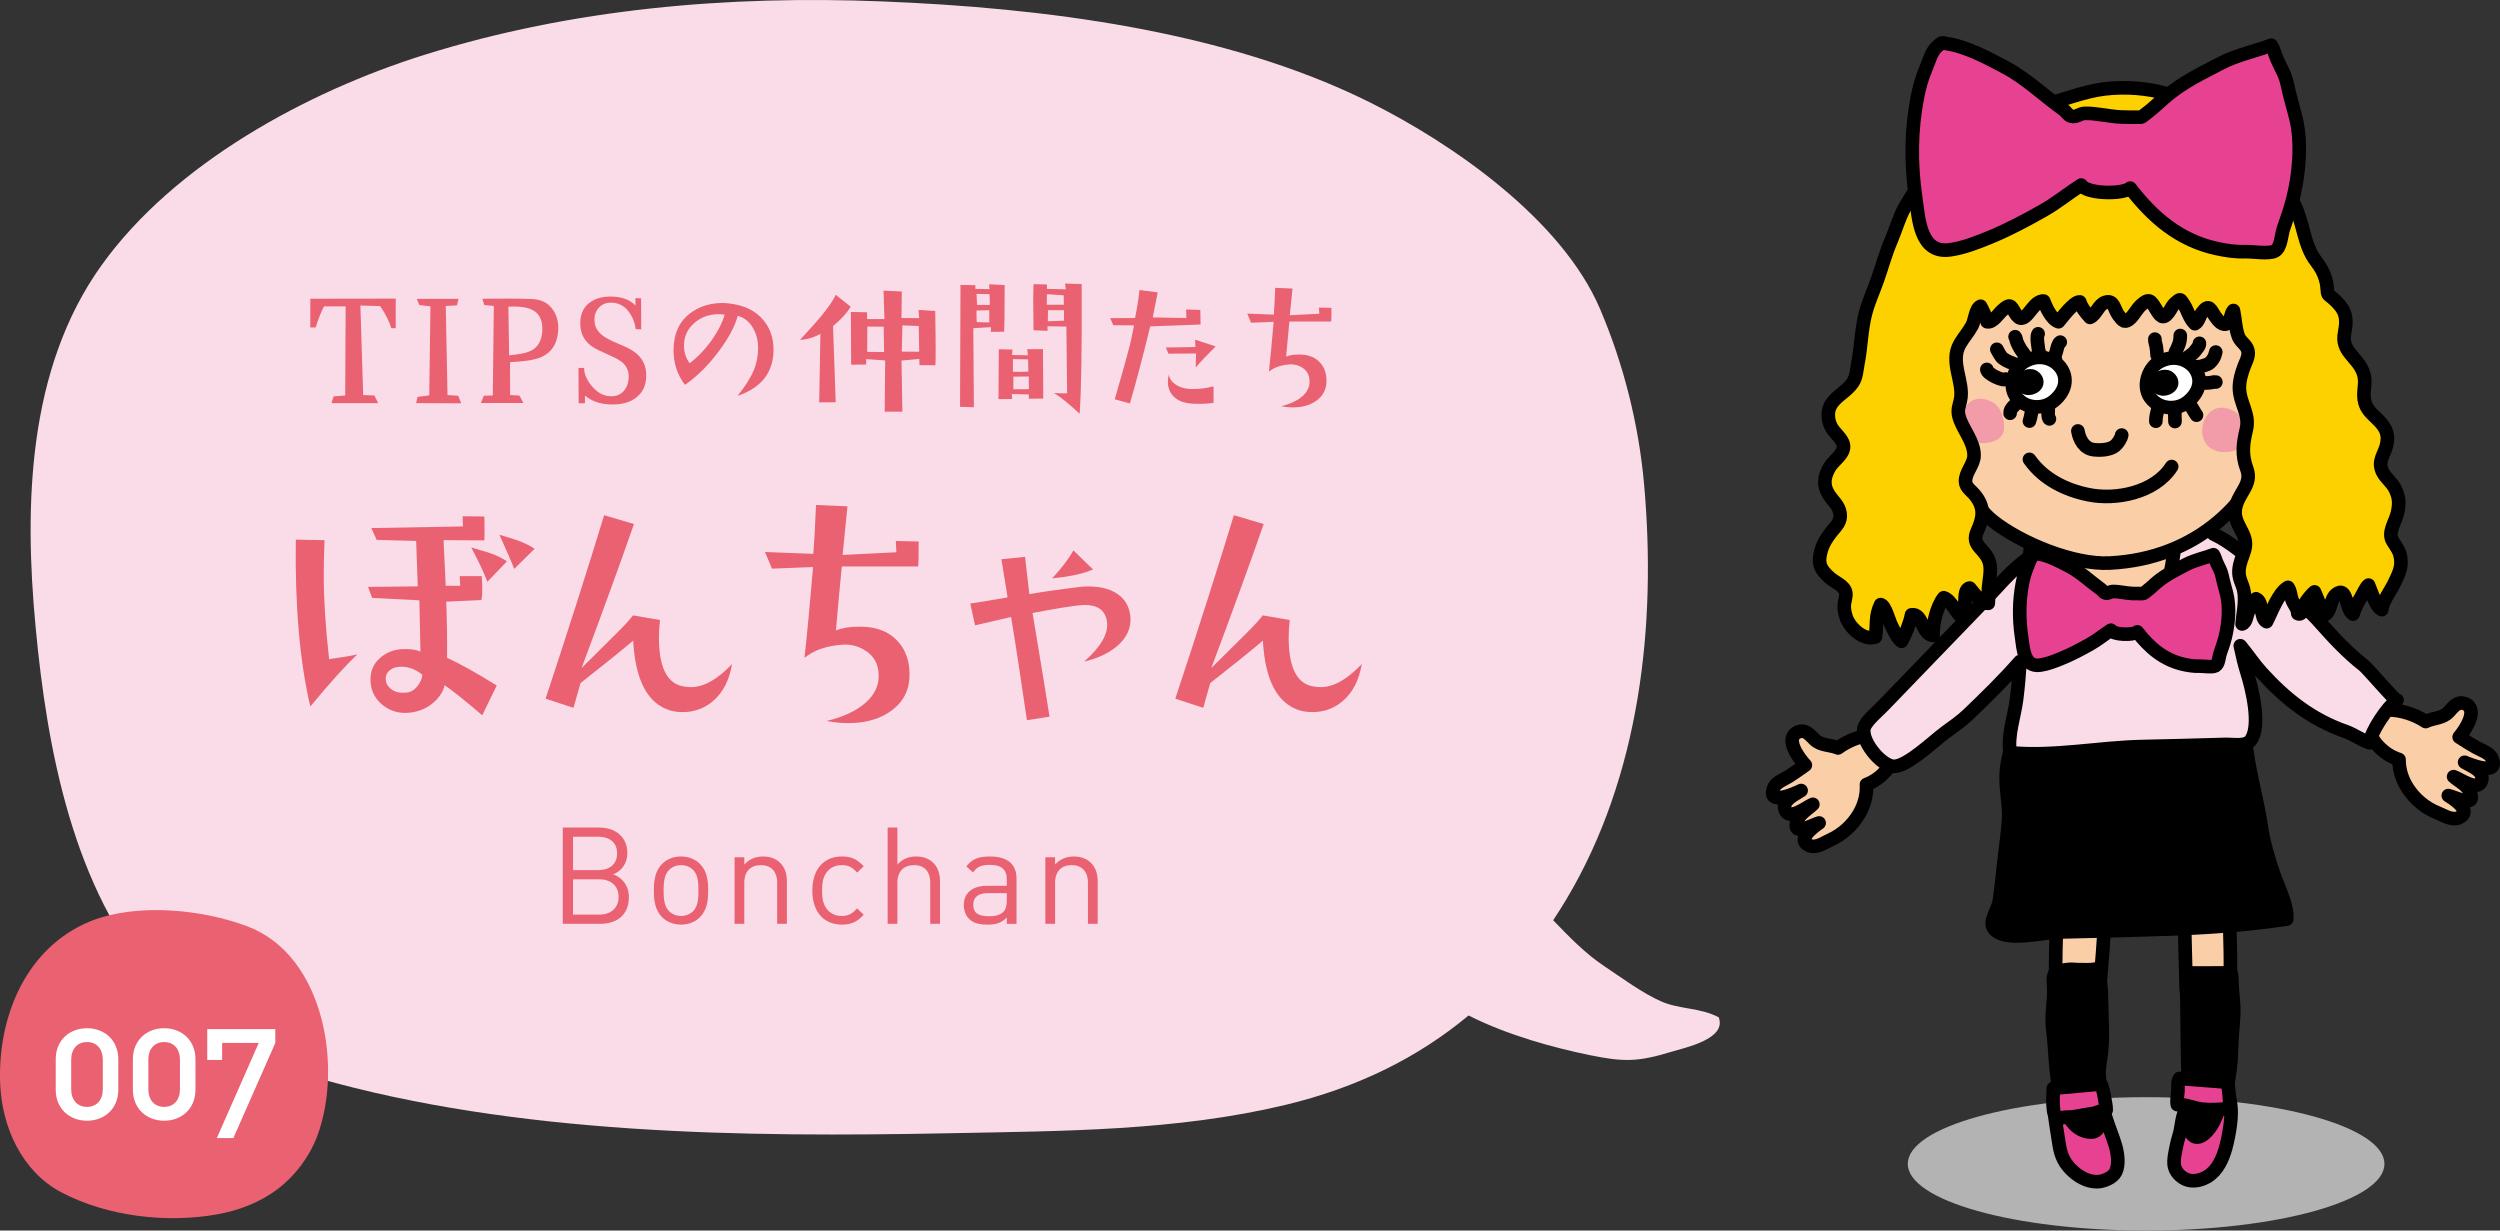 <!-- Generator: Adobe Illustrator 18.1.0, SVG Export Plug-In  -->
<svg version="1.1"
	 xmlns="http://www.w3.org/2000/svg" xmlns:xlink="http://www.w3.org/1999/xlink" xmlns:a="http://ns.adobe.com/AdobeSVGViewerExtensions/3.0/"
	 x="0px" y="0px" width="205.932px" height="101.363px" viewBox="0 0 205.932 101.363" enable-background="new 0 0 205.932 101.363"
	 xml:space="preserve">
<rect x="0" y="0" width="205.932" height="101.363" fill="#333333" stroke="none"/>
<defs>
</defs>
<g>
	<g>
		<path fill="#FADCE9" d="M141.574,83.798c-1.524-0.806-3.215-0.647-4.708-1.297c-1.542-0.669-3.246-1.934-4.674-2.884
			c-1.627-1.085-2.902-2.417-4.254-3.814c0.367-0.553,0.725-1.115,1.07-1.692c6.075-10.165,7.459-22.589,6.421-34.212
			c-0.442-4.952-1.686-9.902-3.64-14.476c-3.136-7.327-12.076-13.575-19.005-17.019c-11.909-5.917-26.951-7.763-40.073-8.286
			C59.995-0.392,47.17,0.697,34.976,4.512C25.283,7.547,14.355,13.478,8.358,21.86c-6.093,8.509-6.373,19.749-5.427,29.77
			c0.946,10.086,3.066,21.529,9.956,29.406c3.386,3.867,8.3,6.351,13.206,7.749c16.487,4.698,35.146,4.899,52.189,4.561
			c9.211-0.184,18.58-0.173,27.59-2.33c5.998-1.437,10.982-3.938,15.098-7.37c3.258,1.656,7.131,2.68,9.952,3.261
			c2.869,0.591,4.025,0.564,6.78-0.277C138.775,86.301,142.266,85.594,141.574,83.798z"/>
		<g>
			<g>
				<path fill="#EA6172" d="M29.433,53.9c-1.018,0.974-2.309,2.404-3.872,4.293c-0.871-3.703-1.27-8.284-1.195-13.742l2.368,0.044
					c-0.045,1.048-0.066,2.014-0.066,2.899c0,1.977,0.146,4.278,0.442,6.904C28.245,54.137,29.02,54.004,29.433,53.9z
					 M40.918,56.467l-1.195,2.457c-1.445-1.239-2.479-2.065-3.098-2.479c-0.118,0.517-0.421,0.988-0.907,1.416
					c-0.62,0.546-1.38,0.834-2.279,0.863c-0.753,0.015-1.417-0.222-1.992-0.708c-0.634-0.546-0.944-1.247-0.929-2.103
					c0.014-0.679,0.265-1.239,0.752-1.682c0.487-0.443,1.062-0.693,1.727-0.753c0.708-0.044,1.253,0.022,1.637,0.199l-0.088-4.227
					l-3.895-0.199l-0.332-0.907l4.094-0.044l-0.133-3.74l-3.253-0.089l-0.442-0.974l7.546-0.133l-0.022-0.841l1.793,0.022
					c0.014,1.077,0.014,1.733,0,1.97l-3.364-0.022l0.177,3.762h1.195l-0.044-0.796h1.814c0.073,0.87,0.066,1.526-0.022,1.969
					l-2.898,0.133c0.059,1.683,0.081,3.224,0.066,4.625C37.871,54.66,39.236,55.42,40.918,56.467z M34.788,55.582
					c-0.531-0.442-1.114-0.664-1.748-0.664c-0.384,0-0.697,0.1-0.94,0.299c-0.244,0.199-0.351,0.461-0.321,0.785
					c0.015,0.252,0.125,0.473,0.332,0.664c0.266,0.266,0.627,0.398,1.084,0.398c0.104,0,0.222-0.007,0.354-0.021
					c0.339-0.045,0.642-0.251,0.907-0.62C34.662,56.128,34.774,55.848,34.788,55.582z M41.759,46.243l-1.615,1.682
					c-0.192-0.56-0.635-1.504-1.328-2.832c0.812,0.236,1.328,0.391,1.549,0.465C40.941,45.765,41.404,45.993,41.759,46.243z
					 M44.038,45.203l-1.682,1.66c-0.207-0.546-0.612-1.482-1.217-2.811c0.752,0.221,1.253,0.376,1.504,0.465
					C43.204,44.724,43.669,44.953,44.038,45.203z"/>
				<path fill="#EA6172" d="M60.3,54.697c-0.222,1.342-0.753,2.367-1.594,3.075c-0.708,0.591-1.534,0.886-2.479,0.886
					c-0.354,0-0.693-0.045-1.018-0.133c-1.859-0.561-2.877-2.479-3.054-5.754c-1.122,0.944-2.567,2.11-4.338,3.496l-0.575,2.036
					l-2.302-0.752c1.874-5.665,3.481-10.703,4.824-15.114l2.457,0.729c-1.093,3.143-2.531,7.097-4.315,11.861
					c0.959-0.943,1.917-1.896,2.877-2.854c0.708-0.708,1.157-1.202,1.35-1.482l2.235,0.376c-0.06,0.473-0.089,0.959-0.089,1.461
					c0,2.346,0.619,3.673,1.858,3.983c0.266,0.059,0.523,0.088,0.775,0.088C57.976,56.6,59.105,55.966,60.3,54.697z"/>
				<path fill="#EA6172" d="M75.673,44.605c0,1.195-0.015,1.882-0.044,2.059h-6.285c-0.147,1.46-0.31,3.216-0.486,5.267
					c0.501-0.206,1.136-0.31,1.903-0.31c0.59,0,1.084,0.059,1.482,0.177c0.737,0.192,1.342,0.575,1.814,1.15
					c0.561,0.664,0.848,1.498,0.863,2.501c0.029,1.269-0.432,2.272-1.384,3.01c-0.951,0.737-2.172,1.106-3.662,1.106
					c-0.59,0-1.188-0.06-1.792-0.177c1.372-0.325,2.441-0.822,3.208-1.494c0.768-0.671,1.129-1.457,1.085-2.356
					c-0.03-0.841-0.384-1.483-1.062-1.926c-0.575-0.383-1.21-0.553-1.903-0.509c-1.313,0.089-2.36,0.45-3.143,1.084
					c0.207-1.858,0.443-4.352,0.709-7.479l-3.386,0.133l-0.576-1.372l3.983,0.155c0.074-0.915,0.147-2.258,0.222-4.027l2.589,0.11
					l-0.398,4.005l4.426-0.221l-0.044-0.93L75.673,44.605z"/>
				<path fill="#EA6172" d="M93.111,50.758c0.088,0.944-0.273,1.763-1.085,2.456c-0.693,0.591-1.601,1.019-2.722,1.284
					c1.387-1.225,2.014-2.316,1.881-3.275c-0.133-1.019-0.855-1.476-2.169-1.372c-0.693,0.059-2.014,0.273-3.961,0.642
					c0.753,4.5,1.217,7.347,1.395,8.542l-1.859,0.288c-0.546-3.732-0.981-6.565-1.306-8.498L80.32,51.51l-0.398-1.792
					c0.87-0.133,1.896-0.303,3.076-0.509l-0.509-3.143l1.947-0.199l0.354,3.076c0.959-0.177,2.412-0.384,4.359-0.62
					c1.239-0.073,2.206,0.126,2.899,0.598C92.667,49.35,93.022,49.961,93.111,50.758z M90.034,46.907
					c-0.797,0.354-1.918,0.598-3.364,0.73c0.782-0.841,1.365-1.608,1.749-2.302L90.034,46.907z"/>
				<path fill="#EA6172" d="M112.173,54.697c-0.222,1.342-0.753,2.367-1.594,3.075c-0.708,0.591-1.534,0.886-2.479,0.886
					c-0.354,0-0.693-0.045-1.018-0.133c-1.859-0.561-2.877-2.479-3.054-5.754c-1.122,0.944-2.567,2.11-4.338,3.496l-0.575,2.036
					l-2.302-0.752c1.874-5.665,3.481-10.703,4.824-15.114l2.457,0.729c-1.093,3.143-2.531,7.097-4.315,11.861
					c0.959-0.943,1.917-1.896,2.877-2.854c0.708-0.708,1.157-1.202,1.35-1.482l2.235,0.376c-0.06,0.473-0.089,0.959-0.089,1.461
					c0,2.346,0.619,3.673,1.858,3.983c0.266,0.059,0.523,0.088,0.775,0.088C109.849,56.6,110.978,55.966,112.173,54.697z"/>
			</g>
		</g>
		<g>
			<g>
				<path fill="#EA6172" d="M49.44,76.097h-3.085v-7.931h2.985c1.381,0,2.339,0.791,2.339,2.116c0,0.835-0.501,1.492-1.17,1.737
					c0.758,0.278,1.293,0.936,1.293,1.883C51.802,75.339,50.844,76.097,49.44,76.097z M49.273,68.923h-2.071v2.752h2.071
					c0.88,0,1.56-0.435,1.56-1.382C50.832,69.347,50.153,68.923,49.273,68.923z M49.362,72.432h-2.161v2.907h2.161
					c0.979,0,1.593-0.567,1.593-1.459C50.955,72.989,50.342,72.432,49.362,72.432z"/>
				<path fill="#EA6172" d="M57.668,75.54c-0.379,0.379-0.902,0.623-1.57,0.623c-0.669,0-1.192-0.244-1.571-0.623
					c-0.557-0.568-0.668-1.337-0.668-2.184s0.111-1.615,0.668-2.184c0.379-0.378,0.902-0.623,1.571-0.623
					c0.668,0,1.191,0.245,1.57,0.623c0.557,0.568,0.668,1.337,0.668,2.184S58.225,74.972,57.668,75.54z M57.1,71.663
					c-0.256-0.256-0.612-0.4-1.002-0.4c-0.391,0-0.735,0.145-0.991,0.4c-0.401,0.401-0.446,1.081-0.446,1.693
					s0.045,1.292,0.446,1.693c0.256,0.256,0.601,0.4,0.991,0.4c0.39,0,0.746-0.145,1.002-0.4c0.401-0.401,0.435-1.081,0.435-1.693
					S57.501,72.064,57.1,71.663z"/>
				<path fill="#EA6172" d="M64.017,76.097v-3.375c0-0.969-0.524-1.459-1.349-1.459s-1.358,0.501-1.358,1.459v3.375h-0.802v-5.48
					h0.802v0.602c0.39-0.445,0.925-0.668,1.537-0.668c0.59,0,1.069,0.178,1.403,0.512c0.39,0.379,0.568,0.892,0.568,1.526v3.509
					H64.017z"/>
				<path fill="#EA6172" d="M69.342,76.163c-1.381,0-2.428-0.936-2.428-2.807s1.047-2.807,2.428-2.807
					c0.758,0,1.236,0.2,1.805,0.812l-0.546,0.513c-0.412-0.457-0.735-0.612-1.259-0.612c-0.534,0-0.98,0.211-1.27,0.623
					c-0.257,0.356-0.356,0.78-0.356,1.471s0.1,1.114,0.356,1.471c0.289,0.412,0.735,0.623,1.27,0.623
					c0.523,0,0.847-0.167,1.259-0.623l0.546,0.523C70.578,75.963,70.1,76.163,69.342,76.163z"/>
				<path fill="#EA6172" d="M76.627,76.097V72.71c0-0.957-0.513-1.447-1.337-1.447s-1.37,0.501-1.37,1.447v3.387h-0.802v-7.931
					h0.802v3.052c0.4-0.457,0.925-0.668,1.537-0.668c1.236,0,1.972,0.791,1.972,2.027v3.52H76.627z"/>
				<path fill="#EA6172" d="M82.932,76.097v-0.523c-0.445,0.445-0.847,0.59-1.582,0.59c-0.757,0-1.203-0.145-1.548-0.501
					c-0.268-0.268-0.412-0.68-0.412-1.113c0-0.958,0.668-1.582,1.894-1.582h1.648v-0.523c0-0.802-0.401-1.203-1.403-1.203
					c-0.702,0-1.059,0.167-1.382,0.624l-0.546-0.502c0.49-0.635,1.048-0.812,1.938-0.812c1.471,0,2.194,0.635,2.194,1.826v3.721
					H82.932z M82.932,73.568h-1.537c-0.824,0-1.226,0.334-1.226,0.969s0.39,0.936,1.259,0.936c0.468,0,0.88-0.033,1.226-0.367
					c0.189-0.179,0.278-0.49,0.278-0.947V73.568z"/>
				<path fill="#EA6172" d="M89.617,76.097v-3.375c0-0.969-0.524-1.459-1.349-1.459s-1.358,0.501-1.358,1.459v3.375h-0.802v-5.48
					h0.802v0.602c0.39-0.445,0.925-0.668,1.537-0.668c0.59,0,1.069,0.178,1.403,0.512c0.39,0.379,0.568,0.892,0.568,1.526v3.509
					H89.617z"/>
			</g>
		</g>
		<g>
			<g>
				<path fill="#EA6172" d="M32.597,24.596v2.438h-0.363c-0.179-0.582-0.485-1.188-0.922-1.819l-1.626-0.049l0.23,7.375l0.922,0.037
					l0.315,0.63h-3.845l0.17-0.558l0.958-0.072l0.036-7.339H26.69c-0.218,0.396-0.448,0.975-0.691,1.734h-0.437v-2.365
					L32.597,24.596z"/>
				<path fill="#EA6172" d="M37.991,33.22l-3.712-0.013l0.109-0.509l0.97-0.134l0.098-7.326l-0.91-0.109l-0.218-0.51h3.444
					l-0.133,0.534l-0.922,0.049l0.146,7.338l0.885,0.061L37.991,33.22z"/>
				<path fill="#EA6172" d="M45.978,27.276c-0.081,1.059-0.551,1.774-1.407,2.146c-0.502,0.219-1.354,0.356-2.56,0.412l0.012,2.705
					l0.765,0.049l0.327,0.606H39.61l0.242-0.595l0.74-0.023l0.085-7.375l-0.789-0.073l-0.157-0.521
					c1.504-0.024,2.866-0.017,4.088,0.024c0.72,0.024,1.273,0.289,1.661,0.794C45.868,25.932,46.033,26.548,45.978,27.276z
					 M44.667,27.3c0.049-0.76-0.149-1.306-0.594-1.637c-0.372-0.275-0.955-0.413-1.747-0.413c-0.146,0-0.295,0.005-0.449,0.013
					l0.061,4.003c0.914-0.073,1.553-0.219,1.917-0.438C44.348,28.529,44.619,28.02,44.667,27.3z"/>
				<path fill="#EA6172" d="M53.23,30.745c0.041,0.784-0.176,1.401-0.648,1.85c-0.474,0.449-1.11,0.689-1.91,0.722
					c-1.02,0.041-1.849-0.202-2.487-0.728v0.631h-0.521l-0.012-2.911h0.461c0.008,0.509,0.226,1.015,0.654,1.516
					c0.502,0.591,1.076,0.861,1.723,0.813c0.413-0.032,0.736-0.211,0.971-0.534c0.219-0.299,0.327-0.663,0.327-1.092
					c0-0.541-0.23-0.97-0.691-1.285c-0.242-0.162-0.624-0.356-1.146-0.583c-0.522-0.226-0.9-0.416-1.135-0.569
					c-0.679-0.445-1.019-1.092-1.019-1.941c0-0.913,0.38-1.557,1.14-1.929c0.38-0.186,0.821-0.278,1.322-0.278
					c0.922,0,1.617,0.246,2.087,0.739v-0.606l0.461,0.013l0.012,2.559l-0.461-0.023c-0.04-0.445-0.194-0.874-0.461-1.286
					c-0.355-0.542-0.825-0.837-1.407-0.886c-0.477-0.04-0.859,0.091-1.146,0.395s-0.41,0.693-0.369,1.171
					c0.04,0.461,0.274,0.849,0.703,1.164c0.259,0.194,0.712,0.425,1.358,0.691c0.614,0.251,1.06,0.489,1.335,0.716
					C52.903,29.508,53.19,30.065,53.23,30.745z"/>
				<path fill="#EA6172" d="M63.718,28.792c0,1.876-0.99,3.15-2.972,3.821c0.639-0.784,1.092-1.5,1.358-2.147
					c0.219-0.533,0.331-1.104,0.34-1.71c0.016-0.655-0.126-1.239-0.425-1.753s-0.716-0.843-1.249-0.988
					c-0.227,0.849-0.732,1.803-1.517,2.862c-0.849,1.156-1.791,2.099-2.826,2.826c-0.631-0.824-0.946-1.774-0.946-2.851
					c0-0.331,0.032-0.663,0.097-0.994c0.194-0.954,0.691-1.69,1.492-2.208c0.704-0.461,1.521-0.691,2.45-0.691
					c0.178,0,0.356,0.013,0.534,0.036c1.245,0.138,2.191,0.599,2.838,1.383C63.443,27.05,63.718,27.854,63.718,28.792z
					 M59.691,25.917c-0.162-0.023-0.327-0.036-0.497-0.036c-0.761,0-1.419,0.234-1.978,0.704c-0.582,0.501-0.873,1.124-0.873,1.867
					c0,0.583,0.157,1.072,0.473,1.468c0.72-0.558,1.354-1.237,1.905-2.037C59.205,27.171,59.528,26.516,59.691,25.917z"/>
				<path fill="#EA6172" d="M70.075,25.263c-0.274,0.477-0.76,1.011-1.455,1.601l0.218,6.271l-1.358,0.012l0.098-5.652
					c-0.485,0.291-1.048,0.461-1.687,0.51c0.816-0.89,1.371-1.508,1.662-1.856c0.654-0.784,1.083-1.406,1.285-1.867L70.075,25.263z
					 M77.05,30.09l-1.31-0.012l-0.013-0.51l-1.468,0.134l0.073,4.209h-1.456l0.037-4.222l-1.565-0.108v0.448l-1.236,0.013
					l-0.024-4.343l1.334,0.024v0.558h1.432L72.78,23.94l1.504,0.072l-0.024,2.184l1.456,0.012l-0.049-0.679l1.371,0.085
					c0.024,1.447,0.036,2.552,0.036,3.312C77.074,29.532,77.067,29.92,77.05,30.09z M72.829,28.998
					c-0.017-0.452-0.028-1.147-0.036-2.086l-1.347-0.013l-0.013,2.087L72.829,28.998z M75.716,28.974
					c-0.008-0.274-0.021-0.982-0.036-2.122l-1.347-0.049l-0.049,2.159L75.716,28.974z"/>
				<path fill="#EA6172" d="M82.758,23.479c0,2.07-0.017,3.352-0.049,3.845l-1.092,0.013l0.013-0.389l-1.456,0.085l0.049,6.514
					l-1.141-0.036l0.036-10.044l1.226,0.024v0.304l1.164,0.024l-0.036-0.4L82.758,23.479z M81.496,26.561
					c0-0.064-0.004-0.4-0.013-1.007l-1.043,0.024c-0.008,0.072-0.004,0.392,0.013,0.958L81.496,26.561z M81.532,25.117
					c0.008-0.259,0-0.554-0.024-0.886l-1.067-0.024c0.008,0.064,0.021,0.368,0.037,0.91H81.532z M85.936,32.831l-1.188,0.013v-0.352
					l-1.407-0.037l0.036,0.413l-1.128,0.012l0.024-4.112l1.128,0.024l-0.036,0.449l1.31,0.024l-0.061-0.498l1.298-0.012
					L85.936,32.831z M84.71,30.611l-0.023-1.007l-1.25-0.023v1.043C83.801,30.64,84.226,30.636,84.71,30.611z M84.759,32.055
					c-0.017-0.242-0.021-0.59-0.012-1.043l-1.273,0.013v1.043L84.759,32.055z M89.102,23.395c0.024,5.272-0.032,8.835-0.17,10.687
					c-0.906-0.842-1.609-1.411-2.11-1.711c0.493,0.033,0.853,0.041,1.079,0.024l-0.061-5.495l-1.553-0.023v0.376l-1.152-0.049
					c-0.017-0.922-0.024-1.698-0.024-2.329s0.008-1.12,0.024-1.468l1.104,0.024v0.364l1.553,0.036l-0.061-0.473L89.102,23.395z
					 M87.634,25.104l-0.013-0.776l-1.383-0.097c-0.008,0.097-0.012,0.388-0.012,0.873H87.634z M87.646,25.554h-1.322
					c-0.008,0.259-0.012,0.562-0.012,0.909l1.334-0.048V25.554z"/>
				<path fill="#EA6172" d="M98.896,26.73l-4.148,0.157c-0.614,2.515-1.173,4.63-1.674,6.344l-1.25-0.34
					c0.631-2.175,1.052-3.683,1.262-4.524c0.049-0.178,0.158-0.699,0.328-1.564l-1.711-0.012l-0.255-0.583l2.051-0.012
					c0.161-0.792,0.282-1.561,0.363-2.305l1.504,0.194l-0.412,2.062l2.766,0.049l-0.012-0.703l1.164,0.036L98.896,26.73z
					 M100.133,28.537c-0.72,0.712-1.266,1.29-1.638,1.735l0.024-1.152l-2.269,0.012l-0.218-0.51l2.438-0.036l-0.024-0.606
					L100.133,28.537z M99.963,33.184c-0.453,0.072-0.995,0.097-1.625,0.072c-0.744-0.024-1.303-0.227-1.675-0.606
					c-0.307-0.315-0.461-0.724-0.461-1.225c0-0.202,0.028-0.404,0.085-0.607c0.017,0.315,0.187,0.591,0.51,0.825
					c0.38,0.275,0.873,0.408,1.479,0.4c0.591,0,1.152-0.073,1.687-0.219V33.184z"/>
				<path fill="#EA6172" d="M109.678,25.359c0,0.655-0.008,1.031-0.024,1.128h-3.444c-0.081,0.801-0.17,1.763-0.268,2.887
					c0.275-0.112,0.623-0.17,1.044-0.17c0.323,0,0.594,0.033,0.812,0.098c0.404,0.105,0.735,0.315,0.994,0.631
					c0.308,0.363,0.465,0.82,0.474,1.37c0.016,0.696-0.236,1.246-0.759,1.65c-0.521,0.404-1.19,0.606-2.007,0.606
					c-0.323,0-0.651-0.033-0.982-0.098c0.752-0.178,1.338-0.45,1.759-0.818c0.42-0.368,0.618-0.799,0.594-1.292
					c-0.016-0.461-0.21-0.812-0.582-1.056c-0.315-0.21-0.663-0.303-1.043-0.278c-0.72,0.048-1.294,0.246-1.723,0.594
					c0.113-1.019,0.243-2.385,0.389-4.1l-1.856,0.073l-0.315-0.753l2.184,0.085c0.04-0.501,0.081-1.237,0.121-2.207l1.42,0.061
					l-0.219,2.195l2.426-0.121l-0.024-0.51L109.678,25.359z"/>
			</g>
		</g>
	</g>
	<g>
		<path fill="#EA6172" d="M7.452,75.883c3.824-1.528,9.216-0.98,12.93,0.423c6.36,2.397,7.858,11.676,5.747,17.285
			c-0.635,1.687-1.813,3.261-3.259,4.357c-1.437,1.086-3.184,1.758-4.95,2.076c-4.178,0.75-9.049,0.187-12.834-1.79
			c-3.303-1.73-4.928-5.409-5.072-8.965c-0.21-5.244,1.905-10.754,6.842-13.124C7.049,76.052,7.25,75.963,7.452,75.883z"/>
		<g>
			<g>
				<path fill="#FFFFFF" d="M7.167,92.317c-1.414,0-2.577-0.964-2.577-2.553V87.25c0-1.589,1.163-2.553,2.577-2.553
					s2.577,0.964,2.577,2.553v2.515C9.744,91.354,8.581,92.317,7.167,92.317z M8.468,87.287c0-0.863-0.487-1.451-1.301-1.451
					s-1.302,0.588-1.302,1.451v2.44c0,0.863,0.488,1.451,1.302,1.451s1.301-0.588,1.301-1.451V87.287z"/>
				<path fill="#FFFFFF" d="M13.523,92.317c-1.414,0-2.577-0.964-2.577-2.553V87.25c0-1.589,1.163-2.553,2.577-2.553
					S16.1,85.661,16.1,87.25v2.515C16.1,91.354,14.937,92.317,13.523,92.317z M14.823,87.287c0-0.863-0.487-1.451-1.301-1.451
					s-1.302,0.588-1.302,1.451v2.44c0,0.863,0.488,1.451,1.302,1.451s1.301-0.588,1.301-1.451V87.287z"/>
				<path fill="#FFFFFF" d="M19.224,93.743h-1.363l3.453-7.832h-3.016v1.401h-1.226v-2.54h5.605v1.139L19.224,93.743z"/>
			</g>
		</g>
	</g>
</g>
<g>
	<path fill="#B3B3B3" d="M157.15,95.871c0-3.035,8.789-5.493,19.627-5.493c10.843,0,19.636,2.457,19.636,5.493
		c0,3.031-8.793,5.493-19.636,5.493C165.938,101.363,157.15,98.901,157.15,95.871z"/>
	<g>
		
			<path fill="#E74291" stroke="#000000" stroke-width="1.121" stroke-linecap="round" stroke-linejoin="round" stroke-miterlimit="1" d="
			M169.283,90.575c-0.153,0.727-0.009,1.465,0.103,2.221c0.059,0.416,0.133,0.819,0.193,1.239c0.125,0.894,0.318,1.568,0.955,2.232
			c0.572,0.598,1.351,1.082,2.205,1.075c0.512,0,1.296-0.32,1.535-0.804c0.309-0.624,0.16-1.581-0.033-2.218
			c-0.221-0.734-0.528-1.437-0.74-2.14c-0.094-0.309-0.219-0.611-0.337-0.902c-0.368-0.904-0.946-2.604-2.144-2.674
			c-0.944-0.057-1.478,1.016-1.693,1.787C169.309,90.454,169.294,90.514,169.283,90.575z"/>
		
			<path fill="#E74291" stroke="#000000" stroke-width="1.121" stroke-linecap="round" stroke-linejoin="round" stroke-miterlimit="1" d="
			M180.351,90.163c-0.201,0.477-0.272,1.04-0.447,1.535c-0.171,0.475-0.201,0.935-0.298,1.419c-0.07,0.379-0.223,0.771-0.302,1.172
			c-0.101,0.501-0.311,1.305-0.184,1.813c0.144,0.576,0.74,1.082,1.318,1.148c0.495,0.057,0.985-0.077,1.441-0.361
			c0.782-0.497,1.2-1.43,1.445-2.284c0.083-0.313,0.16-0.626,0.223-0.942c0.237-1.22,0.486-2.873-0.267-3.968
			c-0.51-0.74-1.266-0.799-2.05-0.46C180.765,89.436,180.513,89.769,180.351,90.163z"/>
		
			<path fill="#FACEA7" stroke="#000000" stroke-width="1.121" stroke-linecap="round" stroke-linejoin="round" stroke-miterlimit="1" d="
			M169.567,72.928c-0.151,2.843-0.291,5.622-0.219,8.521c0.052,2.078,0.074,5.434,1.533,6.756c1.156,1.043,1.419,0.035,1.59-1.397
			c0.234-2.032,0.372-4.126,0.547-6.112c0.254-2.924,0.475-6.016,0.42-8.964"/>
		
			<path fill="#FACEA7" stroke="#000000" stroke-width="1.121" stroke-linecap="round" stroke-linejoin="round" stroke-miterlimit="1" d="
			M179.606,71.85c0.607,0.81,0.311,3.062,0.337,4.091c0.039,1.642,0.087,3.283,0.123,4.923c0.033,1.45,0.298,2.7,0.335,4.148
			c0.031,1.117-0.072,2.26,0.355,3.239c4.535,1.509,2.549-16.638,2.481-19.24"/>
		<g>
			<g>
				<g>
					<g>
						<defs>
							<path id="SVGID_2_" d="M188.365,75.372c-0.064-1.1-0.769-2.457-1.102-3.443c-0.407-1.213-0.813-2.554-0.992-3.819
								c-0.348-2.422-1.143-4.91-1.312-7.337c-1.588-0.162-3.296,0.041-4.901,0.081c-1.599,0.042-3.362-0.125-4.941,0.112
								c-1.623,0.241-3.23,0.377-4.934,0.412c-1.653,0.044-2.845-0.254-4.369-0.609c-0.164,0.858-0.447,1.75-0.534,2.657
								c-0.14,1.437,0.267,2.795,0.171,4.111c-0.079,1.119-0.237,2.247-0.368,3.364c-0.127,1.082-0.232,2.175-0.381,3.259
								c-0.116,0.859-0.937,1.756-0.436,2.363c0.915,1.102,3.997,0.285,5.21,0.254c2.107-0.055,4.209-0.107,6.314-0.16
								c4.295-0.109,8.43-0.276,12.573-0.909C188.371,75.597,188.371,75.486,188.365,75.372z"/>
						</defs>
						<use xlink:href="#SVGID_2_"  overflow="visible"/>
						<clipPath id="SVGID_3_">
							<use xlink:href="#SVGID_2_"  overflow="visible"/>
						</clipPath>
						
							<use xlink:href="#SVGID_2_"  overflow="visible" fill="none" stroke="#000000" stroke-width="1.121" stroke-linecap="round" stroke-linejoin="round" stroke-miterlimit="1"/>
					</g>
					<g>
						<g>
							<path fill="#FACEA7" d="M151.4,61.609c-0.006-0.003-0.012-0.006-0.019-0.009c-0.631-0.258-1.395-0.175-1.91-0.677
								c-0.372-0.362-0.758-0.887-1.371-0.62c-1.157,0.504,0.105,2.194,0.611,2.72c-0.445,0.32-0.891,0.637-1.354,0.933
								c-0.387,0.241-1.08,0.486-1.253,0.948c-0.574,1.535,1.809,0.436,2.258,0.215c-0.513,0.348-1.546,0.762-1.332,1.531
								c0.294,1.051,1.798-0.197,2.3-0.394c-0.454,0.438-1.104,0.758-1.31,1.41c-0.412,1.314,1.36,0.228,1.826,0.123
								c-0.456,0.315-1.967,1.413-0.762,1.877c0.569,0.217,1.235-0.283,1.724-0.497c0.946-0.429,1.794-1.196,2.332-2.124
								c0.432-0.735,0.656-1.57,0.607-2.423c0.323-0.125,0.651-0.292,0.959-0.529c0.701-0.53,1.281-1.297,1.347-2.041
								C156.258,59.796,153.103,60.345,151.4,61.609z"/>
						</g>
						<g>
							
								<path fill="none" stroke="#000000" stroke-width="1.121" stroke-linecap="round" stroke-linejoin="round" stroke-miterlimit="1" d="
								M151.4,61.609c-0.006-0.003-0.012-0.006-0.019-0.009c-0.631-0.258-1.395-0.175-1.91-0.677
								c-0.372-0.362-0.758-0.887-1.371-0.62c-1.157,0.504,0.105,2.194,0.611,2.72c-0.445,0.32-0.891,0.637-1.354,0.933
								c-0.387,0.241-1.08,0.486-1.253,0.948c-0.574,1.535,1.809,0.436,2.258,0.215c-0.513,0.348-1.546,0.762-1.332,1.531
								c0.294,1.051,1.798-0.197,2.3-0.394c-0.454,0.438-1.104,0.758-1.31,1.41c-0.412,1.314,1.36,0.228,1.826,0.123
								c-0.456,0.315-1.967,1.413-0.762,1.877c0.569,0.217,1.235-0.283,1.724-0.497c0.946-0.429,1.794-1.196,2.332-2.124
								c0.432-0.735,0.656-1.57,0.607-2.423c0.323-0.125,0.651-0.292,0.959-0.529c0.701-0.53,1.281-1.297,1.347-2.041
								C156.258,59.796,153.103,60.345,151.4,61.609z"/>
						</g>
					</g>
					<g>
						<g>
							<path fill="#FACEA7" d="M205.261,62.459c-0.193-0.453-0.898-0.661-1.296-0.889c-0.477-0.267-0.937-0.561-1.397-0.859
								c0.479-0.55,1.651-2.304,0.469-2.746c-0.624-0.236-0.981,0.307-1.334,0.688c-0.493,0.528-1.259,0.482-1.877,0.773
								c-0.006,0.003-0.011,0.006-0.016,0.009c-1.764-1.178-4.946-1.569-4.631,0.673c0.107,0.747,0.727,1.481,1.454,1.98
								c0.319,0.219,0.654,0.368,0.981,0.477c-0.003,0.853,0.262,1.68,0.732,2.388c0.587,0.898,1.467,1.623,2.435,2.002
								c0.499,0.197,1.191,0.657,1.752,0.407c1.178-0.517-0.39-1.542-0.859-1.827c0.467,0.077,2.295,1.071,1.818-0.223
								c-0.237-0.635-0.907-0.924-1.38-1.336c0.508,0.171,2.076,1.336,2.317,0.272c0.173-0.775-0.881-1.136-1.411-1.456
								C203.478,62.989,205.913,63.966,205.261,62.459z"/>
						</g>
						<g>
							
								<path fill="none" stroke="#000000" stroke-width="1.121" stroke-linecap="round" stroke-linejoin="round" stroke-miterlimit="1" d="
								M205.261,62.459c-0.193-0.453-0.898-0.661-1.296-0.889c-0.477-0.267-0.937-0.561-1.397-0.859
								c0.479-0.55,1.651-2.304,0.469-2.746c-0.624-0.236-0.981,0.307-1.334,0.688c-0.493,0.528-1.259,0.482-1.877,0.773
								c-0.006,0.003-0.011,0.006-0.016,0.009c-1.764-1.178-4.946-1.569-4.631,0.673c0.107,0.747,0.727,1.481,1.454,1.98
								c0.319,0.219,0.654,0.368,0.981,0.477c-0.003,0.853,0.262,1.68,0.732,2.388c0.587,0.898,1.467,1.623,2.435,2.002
								c0.499,0.197,1.191,0.657,1.752,0.407c1.178-0.517-0.39-1.542-0.859-1.827c0.467,0.077,2.295,1.071,1.818-0.223
								c-0.237-0.635-0.907-0.924-1.38-1.336c0.508,0.171,2.076,1.336,2.317,0.272c0.173-0.775-0.881-1.136-1.411-1.456
								C203.478,62.989,205.913,63.966,205.261,62.459z"/>
						</g>
					</g>
					<g>
						<g>
							<path fill="#FADCE9" d="M194.705,54.812c-1.364-1.067-2.492-2.286-3.64-3.579c-1.491-1.684-3.469-3.027-5.103-4.573
								c-0.989-0.936-2.266-2.032-3.634-2.674c-0.427-1.056-0.944-2.072-1.245-3.221l-13.775,3.995
								c-0.062,0.384-0.094,0.766-0.147,1.148c-1.476,1.01-2.739,2.576-3.838,3.722c-2.742,2.86-5.471,5.655-8.206,8.506
								c-0.418,0.436-1.255,1.13-1.513,1.673c-0.501,1.038,1.336,3.314,2.413,3.318c1.115,0.002,3.305-2.126,4.24-2.808
								c0.705-0.515,1.272-0.896,1.888-1.482c1.44-1.379,2.905-2.815,4.252-4.35c-0.07,1.048-0.153,2.095-0.288,3.13
								c-0.186,1.43-0.749,2.919-0.534,4.387c3.631,0.346,7.372-0.444,10.946-0.51c2.282-0.042,4.564-0.116,6.846-0.177
								c0.618-0.009,1.603,0.184,1.997-0.302c0.937-1.163,0.116-4.395-0.276-5.635c-0.224-0.709-0.387-1.448-0.548-2.187
								c0.021,0.025,0.043,0.048,0.064,0.074c0.598,0.731,1.073,1.463,1.689,2.138c1.975,2.177,4.126,3.872,6.925,4.849
								c0.681,0.239,1.283,0.701,1.971,0.933c0.118-0.935,1.456-2.943,2.256-3.52C197.307,57.764,195.07,55.094,194.705,54.812z"/>
						</g>
						<g>
							
								<path fill="none" stroke="#000000" stroke-width="1.121" stroke-linecap="round" stroke-linejoin="round" stroke-miterlimit="1" d="
								M194.705,54.812c-1.364-1.067-2.492-2.286-3.64-3.579c-1.491-1.684-3.469-3.027-5.103-4.573
								c-0.989-0.936-2.266-2.032-3.634-2.674c-0.427-1.056-0.944-2.072-1.245-3.221l-13.775,3.995
								c-0.062,0.384-0.094,0.766-0.147,1.148c-1.476,1.01-2.739,2.576-3.838,3.722c-2.742,2.86-5.471,5.655-8.206,8.506
								c-0.418,0.436-1.255,1.13-1.513,1.673c-0.501,1.038,1.336,3.314,2.413,3.318c1.115,0.002,3.305-2.126,4.24-2.808
								c0.705-0.515,1.272-0.896,1.888-1.482c1.44-1.379,2.905-2.815,4.252-4.35c-0.07,1.048-0.153,2.095-0.288,3.13
								c-0.186,1.43-0.749,2.919-0.534,4.387c3.631,0.346,7.372-0.444,10.946-0.51c2.282-0.042,4.564-0.116,6.846-0.177
								c0.618-0.009,1.603,0.184,1.997-0.302c0.937-1.163,0.116-4.395-0.276-5.635c-0.224-0.709-0.387-1.448-0.548-2.187
								c0.021,0.025,0.043,0.048,0.064,0.074c0.598,0.731,1.073,1.463,1.689,2.138c1.975,2.177,4.126,3.872,6.925,4.849
								c0.681,0.239,1.283,0.701,1.971,0.933c0.118-0.935,1.456-2.943,2.256-3.52C197.307,57.764,195.07,55.094,194.705,54.812z"/>
						</g>
					</g>
					<g>
						<defs>
							<path id="SVGID_1_" d="M174.545,50.834c-0.195,0.013-0.383,0.013-0.559,0.013c-0.758-0.009-1.697-0.052-2.295-0.539
								c-0.718-0.583-1.086-1.689-1.36-2.543c-0.383-1.2-0.571-2.444-0.791-3.681c-0.158-0.9-0.539-1.96-0.32-2.882
								c0.379-1.612,2.33-2.335,3.78-2.641c1.441-0.307,3.031-0.258,4.415,0.263c0.495,0.188,1.461,0.563,1.726,1.06
								c0.261,0.486,0.103,1.805,0.171,2.411c0.123,1.202-0.14,2.341-0.289,3.48c-0.162,1.292-0.473,2.606-1.071,3.773
								C177.351,50.725,175.778,50.782,174.545,50.834z"/>
						</defs>
						<use xlink:href="#SVGID_1_"  overflow="visible" fill="#FACEA7"/>
						<clipPath id="SVGID_4_">
							<use xlink:href="#SVGID_1_"  overflow="visible"/>
						</clipPath>
						
							<use xlink:href="#SVGID_1_"  overflow="visible" fill="none" stroke="#000000" stroke-width="1.121" stroke-linecap="round" stroke-linejoin="round" stroke-miterlimit="1"/>
					</g>
					<g>
						<g>
							<g>
								<path fill="#FACEA7" d="M191.562,31.545c-0.523-0.897-2.104-1.585-3.373-1.49c-0.016-0.804-0.065-1.614-0.186-2.43
									c-0.473-3.202-2.254-5.611-3.187-8.585c-1.391-4.43-6.06-6.728-10.558-6.106c-1.945,0.267-3.981,1.128-5.797,1.831
									c-2.624,1.018-3.82,2.269-5.245,4.586c-0.872,1.424-1.743,2.711-2.47,4.214c-0.447,0.924-0.762,1.897-0.968,2.895
									c-0.085,0.409-0.15,0.822-0.201,1.239c-1.324-0.812-3.45-1.041-4.039,0.345c-0.823,1.934,0.153,4.836,2.453,4.66
									c0.594-0.045,1.133-0.181,1.585-0.396c0.128,1.284,0.339,2.554,0.588,3.773c0.429,2.092,2.317,5.506,3.986,6.831
									c2.317,1.835,6.653,3.616,9.625,3.469c7.142-0.353,11.992-4.958,13.722-10.935c1.167,0.485,2.939,0.143,3.86-0.401
									C192.342,34.466,192.066,32.412,191.562,31.545z"/>
							</g>
							<g>
								
									<path fill="none" stroke="#000000" stroke-width="1.121" stroke-linecap="round" stroke-linejoin="round" stroke-miterlimit="1" d="
									M191.562,31.545c-0.523-0.897-2.104-1.585-3.373-1.49c-0.016-0.804-0.065-1.614-0.186-2.43
									c-0.473-3.202-2.254-5.611-3.187-8.585c-1.391-4.43-6.06-6.728-10.558-6.106c-1.945,0.267-3.981,1.128-5.797,1.831
									c-2.624,1.018-3.82,2.269-5.245,4.586c-0.872,1.424-1.743,2.711-2.47,4.214c-0.447,0.924-0.762,1.897-0.968,2.895
									c-0.085,0.409-0.15,0.822-0.201,1.239c-1.324-0.812-3.45-1.041-4.039,0.345c-0.823,1.934,0.153,4.836,2.453,4.66
									c0.594-0.045,1.133-0.181,1.585-0.396c0.128,1.284,0.339,2.554,0.588,3.773c0.429,2.092,2.317,5.506,3.986,6.831
									c2.317,1.835,6.653,3.616,9.625,3.469c7.142-0.353,11.992-4.958,13.722-10.935c1.167,0.485,2.939,0.143,3.86-0.401
									C192.342,34.466,192.066,32.412,191.562,31.545z"/>
							</g>
						</g>
						
							<path fill="none" stroke="#000000" stroke-width="1.121" stroke-linecap="round" stroke-linejoin="round" stroke-miterlimit="1" d="
							M171.162,35.5c0.123,0.718,0.521,1.445,1.292,1.54c0.548,0.066,1.336,0.037,1.778-0.326c0.228-0.193,0.48-0.583,0.539-0.876"
							/>
						
							<path fill="none" stroke="#000000" stroke-width="1.121" stroke-linecap="round" stroke-linejoin="round" stroke-miterlimit="1" d="
							M178.886,38.43c-1.391,2.186-4.632,2.771-6.82,2.326c-1.855-0.368-3.721-1.248-4.895-2.917"/>
						<path fill="#F19CA8" d="M163.475,32.883c1.211,0.256,1.614,1.237,1.603,2.385c-0.007,1.196-1.735,1.459-2.606,1.062
							C160.719,35.539,161.517,32.467,163.475,32.883z"/>
						<path fill="#F19CA8" d="M183.367,33.623c1.211,0.254,1.612,1.237,1.601,2.383c-0.004,1.198-1.73,1.463-2.602,1.065
							C180.614,36.273,181.407,33.205,183.367,33.623z"/>
					</g>
					<g>
						
							<path fill="#FDD000" stroke="#000000" stroke-width="1.121" stroke-linecap="round" stroke-linejoin="round" stroke-miterlimit="1" d="
							M168.231,24.799c0.037,0,0.074-0.004,0.112,0c0.206,0.525,0.635,1.505,1.224,1.704c0.313-0.375,1.288-1.682,1.752-1.634
							c0.151,0.482,0.495,0.894,0.841,1.275c0.501-0.206,0.692-1.06,1.266-1.242c0.71-0.226,0.701,0.547,1.073,1.053
							c0.364,0.493,0.534,0.71,1.014,0.237c0.285-0.278,0.521-0.758,0.861-1.062c0.644-0.589,0.784-0.39,1.2,0.3
							c0.368,0.613,0.591,0.955,1.082,0.274c0.201-0.278,0.276-0.528,0.539-0.756c0.431-0.383,0.385-0.318,0.67,0.096
							c0.337,0.486,0.469,1.191,0.933,1.621c0.296-0.153,0.359-0.583,0.565-0.876c0.618-0.863,0.718-0.28,1.13,0.311
							c0.263,0.368,0.626,0.79,0.986,0.53c0.265-0.197,0.278-0.841,0.495-1.053c0.149,0.699,0.149,1.366,0.385,2.074
							c0.158,0.468,0.526,0.626,0.738,1.038c0.252,0.497-0.068,1.032-0.234,1.463c-0.21,0.547-0.403,1.196-0.398,1.796
							c0.013,1.283,0.883,2.142,0.569,3.443c-0.285,1.189-0.386,2.081,0.042,3.237c0.471,1.279-0.664,1.923-0.924,3.173
							c-0.278,1.343,0.955,2.035,0.799,3.222c-0.057,0.46-0.34,0.999-0.451,1.491c-0.151,0.686-0.052,1.071,0.193,1.671
							c0.409,1.012,0.074,2.208-0.004,3.213c0.359-0.107,0.377-0.756,0.543-1.075c0.175-0.346,0.477-0.633,0.604-0.999
							c0.618,0.254,0.298,1.586,0.865,1.884c0.418-0.797,0.974-2.387,1.767-2.825c0.228,0.318,0.197,0.672,0.333,1.034
							c0.151,0.403,0.462,0.683,0.473,1.124c0.083,0.05,0.164,0.05,0.243-0.007c0.048-0.543,0.773-1.481,1.137-1.778
							c0.258,0.635,0.51,1.283,0.865,1.879c0.526-0.298,0.399-1.266,0.922-1.684c0.92-0.725,0.767,1.268,1.38,1.636
							c0.153-0.455,0.381-0.931,0.633-1.349c0.16-0.261,0.453-0.924,0.65-1.043c0.228,0.526,0.587,1.781,1.091,2.024
							c0.044-0.657,0.738-1.568,1.023-2.173c0.326-0.696,0.633-1.229,0.541-2.013c-0.079-0.668-0.346-0.931-0.67-1.465
							c-0.449-0.738,0.258-1.581,0.416-2.396c0.14-0.736,0.131-1.22-0.228-1.932c-0.263-0.512-0.749-0.852-1.003-1.338
							c-0.473-0.924,0.138-1.421,0.324-2.28c0.23-1.056-0.245-1.603-0.929-2.249c-0.471-0.447-0.832-0.817-0.924-1.496
							c-0.109-0.823,0.223-1.406-0.094-2.236c-0.497-1.286-1.831-1.684-1.52-3.226c0.269-1.345,0.031-1.96-0.966-2.843
							c-0.407-0.359-0.431-0.201-0.473-0.845c-0.017-0.3-0.064-0.519-0.136-0.762c-0.153-0.53-0.423-0.985-0.771-1.441
							c-1.034-1.345-1.025-3.127-1.792-4.678c-0.71-1.445-1.78-2.663-2.847-3.846c-0.999-1.111-1.943-2.337-3.171-3.206
							c-1.283-0.915-2.838-1.572-4.343-2.028c-1.662-0.51-3.506-0.644-5.236-0.447c-1.787,0.206-3.515,0.966-5.269,1.366
							c-1.621,0.368-3.285,1.178-4.739,1.971c-2.685,1.463-4.998,3.802-6.478,6.41c-0.48,0.845-0.749,1.851-1.117,2.709
							c-0.469,1.086-0.754,2.177-1.141,3.272c-0.344,0.977-0.764,1.862-1.005,2.838c-0.333,1.332-0.346,2.733-0.604,4.034
							c-0.105,0.539-0.114,1.134-0.434,1.61c-0.477,0.694-1.314,1.071-1.756,1.75c-0.359,0.548-0.307,1.296-0.026,1.866
							c0.237,0.482,0.911,0.959,1.016,1.498c0.142,0.727-0.784,1.257-1.126,1.827c-0.455,0.767-0.576,1.483-0.083,2.256
							c0.366,0.574,0.845,0.902,0.937,1.57c0.092,0.69-0.315,1.016-0.705,1.505c-0.399,0.499-0.729,1.029-0.887,1.656
							c-0.256,1.005-0.02,1.459,0.769,2.155c0.433,0.386,1.178,0.618,1.292,1.213c0.061,0.298-0.118,0.725-0.127,1.047
							c-0.009,0.342,0.05,0.574,0.134,0.887c0.234,0.867,1.434,2.069,2.437,1.708c0.149-0.988-0.039-1.715,0.429-2.665
							c0.368,0.061,0.679,1.305,0.871,1.688c0.219,0.431,0.451,1.036,0.85,1.334c0.346-0.618,0.688-1.485,0.823-2.181
							c0.909-0.162,0.863,1.651,1.778,1.699c-0.052-0.907,0.294-2.378,0.874-3.105c0.615,0.173,1.075,1.393,1.645,1.732
							c0.326-0.403-0.202-2.446,0.495-2.529c0.372,0.42,0.942,1.31,1.529,1.257c0.048-0.427-0.015-0.876,0.022-1.314
							c0.057-0.604,0.25-1.441,0.074-2.059c-0.329-1.165-1.564-1.345-1.003-2.567c0.504-1.104,0.631-1.96-0.18-2.965
							c-0.285-0.355-0.771-0.639-0.788-1.126c-0.031-0.736,0.692-1.402,0.705-2.133c0.013-1.2-0.955-2.142-1.246-3.246
							c-0.136-0.521,0.015-0.839,0.121-1.299c0.339-1.526-0.913-3.143-0.044-4.654c0.305-0.53,0.712-0.972,1.003-1.515
							c0.228-0.416,0.289-1.424,0.705-1.594c0.206,0.368,0.425,0.863,0.539,1.279c0.469,0.096,0.924-0.648,1.246-0.937
							c0.635-0.569,0.681-0.438,1.047,0.193C166.781,27.151,167.281,24.915,168.231,24.799z"/>
					</g>
				</g>
			</g>
		</g>
		
			<path fill="#E74291" stroke="#000000" stroke-width="1.121" stroke-linecap="round" stroke-linejoin="round" stroke-miterlimit="1" d="
			M178.542,7.848c-0.094,0.077-0.188,0.158-0.28,0.239c-0.504,0.44-0.955,0.878-1.478,1.268c-0.506,0.377-0.261,0.289-0.863,0.298
			c-0.361,0.002-0.762,0.002-1.132-0.013c-1.005-0.026-2.111-0.333-3.088-0.302c-0.366,0.011-0.677,0.355-1.097,0.232
			c-0.278-0.081-0.407-0.377-0.637-0.541c-1.612-1.152-3.051-2.56-4.805-3.493c-1.397-0.74-3.206-1.712-4.783-1.938
			c-0.534-0.079-0.302-0.169-0.754,0.19c-0.536,0.429-0.718,1.242-0.972,1.833c-0.342,0.786-0.556,1.584-0.718,2.424
			c-0.521,2.687-0.539,5.466-0.144,8.169c0.263,1.811,0.35,4.72,2.847,4.363c1.078-0.153,2.179-0.578,3.221-1.005
			c1.535-0.626,2.994-1.406,4.43-2.218c1.13-0.635,2.094-1.443,3.147-2.111c0.442,0.738,3.423,0.791,4.034,0.254
			c1.868,2.431,4.076,4.315,7.133,4.976c0.815,0.175,1.524,0.285,2.392,0.258c0.567-0.013,1.899,0.208,2.383-0.048
			c0.528-0.276,0.534-1.336,0.718-1.859c0.294-0.85,0.596-1.693,0.808-2.573c0.493-2.041,0.712-4.577,0.193-6.61
			c-0.223-0.885-0.497-1.778-0.681-2.67c-0.166-0.826-0.515-1.321-0.854-2.098c-0.175-0.394-0.248-0.799-0.477-1.15
			c-1.345,0.51-2.829,0.795-4.176,1.503C181.35,6.042,179.887,6.736,178.542,7.848z"/>
		
			<path fill="#E74291" stroke="#000000" stroke-width="1.121" stroke-linecap="round" stroke-linejoin="round" stroke-miterlimit="1" d="
			M177.714,47.926c-0.048,0.035-0.101,0.083-0.151,0.127c-0.272,0.241-0.515,0.473-0.797,0.683c-0.274,0.201-0.14,0.153-0.466,0.158
			c-0.193,0.004-0.407,0.004-0.609-0.004c-0.543-0.015-1.139-0.18-1.664-0.167c-0.201,0.011-0.368,0.197-0.596,0.127
			c-0.149-0.044-0.219-0.202-0.342-0.289c-0.871-0.622-1.647-1.384-2.593-1.888c-0.753-0.399-1.73-0.924-2.58-1.043
			c-0.289-0.044-0.164-0.094-0.407,0.105c-0.289,0.228-0.39,0.666-0.526,0.986c-0.184,0.423-0.298,0.854-0.39,1.309
			c-0.28,1.45-0.289,2.948-0.074,4.406c0.14,0.977,0.188,2.547,1.535,2.352c0.583-0.083,1.176-0.311,1.737-0.543
			c0.83-0.333,1.616-0.758,2.392-1.191c0.611-0.346,1.13-0.784,1.697-1.143c0.239,0.399,1.851,0.425,2.177,0.14
			c1.007,1.31,2.201,2.326,3.85,2.683c0.44,0.094,0.821,0.151,1.29,0.14c0.307-0.009,1.025,0.112,1.283-0.026
			c0.289-0.151,0.291-0.721,0.39-1.005c0.158-0.458,0.32-0.915,0.436-1.384c0.265-1.104,0.383-2.47,0.103-3.57
			c-0.123-0.475-0.269-0.959-0.366-1.439c-0.09-0.447-0.283-0.714-0.462-1.135c-0.092-0.212-0.134-0.431-0.254-0.62
			c-0.727,0.276-1.529,0.429-2.256,0.81C179.23,46.949,178.441,47.326,177.714,47.926z"/>
		<g>
			<g>
				
					<path fill="#FFFFFF" stroke="#000000" stroke-width="1.121" stroke-linecap="round" stroke-linejoin="round" stroke-miterlimit="1" d="
					M180.233,33.086c-1.288,1.069-3.574,0.326-3.416-1.551c0.048-0.569,0.39-1.292,0.876-1.616
					C179.966,28.441,182.565,31.153,180.233,33.086z"/>
				<path stroke="#000000" stroke-width="1.121" stroke-linecap="round" stroke-linejoin="round" stroke-miterlimit="1" d="
					M178.286,31.567c0.068,0.109,0.151,0.23,0.101,0.359c-0.12,0.044-0.252,0.039-0.37,0.004c-0.096-0.186,0.166-0.359,0.351-0.355
					c0.206,0.007,0.328,0.193,0.138,0.368c-0.269-0.009-0.631-0.403-0.252-0.552c0.18-0.066,0.44,0.057,0.322,0.267
					c-0.072,0.131-0.506,0.175-0.565,0.015c-0.024-0.077,0.234-0.37,0.296-0.379c0.177-0.031,0.269,0.344,0.166,0.444
					c-0.129,0.12-0.41-0.037-0.46-0.164c-0.162-0.366,0.585-0.434,0.561-0.033c-0.158,0.074-0.714,0.033-0.574-0.23
					c0.088-0.162,0.377-0.107,0.482-0.013c0.25,0.215-0.066,0.375-0.109,0.177c-0.061-0.285,0.302-0.177,0.39-0.022
					c0.318,0.602-0.83,0.644-0.773,0.028c0.018-0.243,0.16-0.342,0.394-0.274c0.23,0.066,0.23,0.239,0.204,0.449
					c-0.022,0.236-0.25,0.372-0.512,0.272c-0.219-0.081-0.256-0.425-0.164-0.616c0.177-0.405,0.821-0.12,0.777,0.243
					c-0.017,0.193-0.302,0.342-0.49,0.28c-0.212-0.07-0.272-0.239-0.234-0.377c0.147-0.471,0.554-0.217,0.804,0.028
					c-0.061,0.114-0.061,0.278-0.145,0.379c-0.07,0.074-0.324,0.173-0.42,0.175c-0.385,0.022-0.468-0.512-0.282-0.725
					c0.217-0.256,0.479-0.436,0.775-0.16c0.23,0.208,0.261,0.504,0.02,0.701c-0.234,0.199-0.688,0.269-0.933,0.031
					c-0.267-0.267,0.015-0.67,0.278-0.819c0.278-0.144,0.734,0.028,0.55,0.399c-0.074,0.136-0.171,0.193-0.318,0.197
					c-0.335,0.007-0.425-0.532-0.057-0.543c0.158-0.002,0.186,0.175,0.215,0.307"/>
				
					<path fill="none" stroke="#000000" stroke-width="1.121" stroke-linecap="round" stroke-linejoin="round" stroke-miterlimit="1" d="
					M181.131,30.195c-0.436,0.156,0.626-0.114,0.806-0.241c0.315-0.223,0.514-0.6,0.58-0.953"/>
			</g>
			
				<path fill="none" stroke="#000000" stroke-width="1.121" stroke-linecap="round" stroke-linejoin="round" stroke-miterlimit="1" d="
				M180.036,29.628c0.136-0.256,0.543-0.405,0.729-0.655c0.116-0.158,0.44-0.477,0.409-0.692"/>
			
				<path fill="none" stroke="#000000" stroke-width="1.121" stroke-linecap="round" stroke-linejoin="round" stroke-miterlimit="1" d="
				M179.595,27.638c0.015,0.55-0.173,0.904-0.405,1.375"/>
			
				<path fill="none" stroke="#000000" stroke-width="1.121" stroke-linecap="round" stroke-linejoin="round" stroke-miterlimit="1" d="
				M177.504,27.935c-0.017,0.21,0.083,0.427,0.114,0.631c0.035,0.23,0.057,0.447,0.066,0.683"/>
			
				<path fill="none" stroke="#000000" stroke-width="1.121" stroke-linecap="round" stroke-linejoin="round" stroke-miterlimit="1" d="
				M181.501,31.496c0.12,0.092,0.34,0.039,0.491,0.035c0.173-0.002,0.379-0.096,0.532-0.061"/>
			
				<path fill="none" stroke="#000000" stroke-width="1.121" stroke-linecap="round" stroke-linejoin="round" stroke-miterlimit="1" d="
				M177.898,33.588c-0.044-0.011-0.083-0.007-0.127,0.015c-0.079,0.381-0.197,0.694-0.188,1.093"/>
			
				<path fill="none" stroke="#000000" stroke-width="1.121" stroke-linecap="round" stroke-linejoin="round" stroke-miterlimit="1" d="
				M179.142,33.901c0.004,0.276,0.013,0.547,0.017,0.821"/>
			
				<path fill="none" stroke="#000000" stroke-width="1.121" stroke-linecap="round" stroke-linejoin="round" stroke-miterlimit="1" d="
				M180.292,33.253c0.271,0.232,0.425,0.666,0.642,0.946"/>
		</g>
		<g>
			<g>
				
					<path fill="#FFFFFF" stroke="#000000" stroke-width="1.121" stroke-linecap="round" stroke-linejoin="round" stroke-miterlimit="1" d="
					M169.182,33.029c-1.283,1.064-3.57,0.324-3.417-1.553c0.048-0.569,0.394-1.296,0.88-1.614
					C168.915,28.382,171.517,31.093,169.182,33.029z"/>
				<path stroke="#000000" stroke-width="1.121" stroke-linecap="round" stroke-linejoin="round" stroke-miterlimit="1" d="
					M167.184,31.51c0.068,0.105,0.153,0.23,0.101,0.364c-0.121,0.039-0.252,0.035-0.372,0.004c-0.094-0.193,0.169-0.364,0.351-0.359
					c0.206,0.007,0.329,0.19,0.14,0.366c-0.269-0.004-0.633-0.401-0.25-0.55c0.175-0.066,0.436,0.057,0.32,0.265
					c-0.072,0.134-0.506,0.18-0.569,0.015c-0.022-0.074,0.241-0.366,0.302-0.377c0.175-0.031,0.267,0.344,0.162,0.442
					c-0.125,0.118-0.407-0.039-0.46-0.162c-0.16-0.368,0.585-0.434,0.561-0.031c-0.158,0.07-0.712,0.031-0.574-0.232
					c0.088-0.162,0.377-0.105,0.482-0.011c0.252,0.208-0.066,0.368-0.11,0.175c-0.061-0.285,0.302-0.18,0.392-0.02
					c0.318,0.596-0.834,0.642-0.773,0.024c0.015-0.239,0.162-0.337,0.392-0.272c0.23,0.063,0.23,0.237,0.208,0.447
					c-0.024,0.239-0.254,0.375-0.517,0.274c-0.219-0.083-0.254-0.425-0.164-0.618c0.177-0.401,0.821-0.116,0.78,0.241
					c-0.022,0.197-0.302,0.348-0.488,0.285c-0.215-0.07-0.274-0.241-0.237-0.377c0.145-0.473,0.554-0.219,0.799,0.026
					c-0.059,0.114-0.059,0.28-0.144,0.379c-0.068,0.074-0.318,0.177-0.416,0.177c-0.383,0.022-0.471-0.517-0.285-0.725
					c0.221-0.256,0.48-0.44,0.778-0.162c0.228,0.213,0.258,0.499,0.015,0.703c-0.232,0.197-0.686,0.267-0.931,0.028
					c-0.267-0.267,0.017-0.668,0.28-0.812c0.276-0.149,0.736,0.022,0.547,0.394c-0.07,0.136-0.166,0.191-0.318,0.197
					c-0.335,0.007-0.425-0.534-0.057-0.541c0.156-0.004,0.191,0.175,0.215,0.304"/>
				
					<path fill="none" stroke="#000000" stroke-width="1.121" stroke-linecap="round" stroke-linejoin="round" stroke-miterlimit="1" d="
					M166.19,30.014c0.272,0.186-0.697-0.177-0.942-0.326c-0.394-0.241-0.394-0.241-0.762-0.915"/>
			</g>
			
				<path fill="none" stroke="#000000" stroke-width="1.121" stroke-linecap="round" stroke-linejoin="round" stroke-miterlimit="1" d="
				M165.989,27.738c0.092,0.094,0.083,0.311,0.145,0.438c0.079,0.18,0.171,0.364,0.267,0.526c0.147,0.254,0.434,0.547,0.521,0.815
				c0.031,0.009,0.044-0.009,0.039-0.044"/>
			
				<path fill="none" stroke="#000000" stroke-width="1.121" stroke-linecap="round" stroke-linejoin="round" stroke-miterlimit="1" d="
				M168.074,29.199c-0.153-0.099-0.188-0.637-0.215-0.826c-0.031-0.197-0.09-0.718,0.026-0.876"/>
			
				<path fill="none" stroke="#000000" stroke-width="1.121" stroke-linecap="round" stroke-linejoin="round" stroke-miterlimit="1" d="
				M169.309,29.606c-0.145-0.125,0.05-0.536,0.088-0.694c0.044-0.18,0.144-0.651,0.311-0.729"/>
			
				<path fill="none" stroke="#000000" stroke-width="1.121" stroke-linecap="round" stroke-linejoin="round" stroke-miterlimit="1" d="
				M163.663,30.432c-0.018,0.359,1.406,1.012,1.533,0.793"/>
			
				<path fill="none" stroke="#000000" stroke-width="1.121" stroke-linecap="round" stroke-linejoin="round" stroke-miterlimit="1" d="
				M166.173,33.132c-0.167,0.21-0.64,0.567-0.596,0.907"/>
			
				<path fill="none" stroke="#000000" stroke-width="1.121" stroke-linecap="round" stroke-linejoin="round" stroke-miterlimit="1" d="
				M167.421,33.647c-0.109,0.331-0.123,0.701-0.25,1.038"/>
			
				<path fill="none" stroke="#000000" stroke-width="1.121" stroke-linecap="round" stroke-linejoin="round" stroke-miterlimit="1" d="
				M168.724,33.546c0.004,0.19-0.068,0.878,0.092,0.959"/>
		</g>
		<path stroke="#000000" stroke-width="1.121" stroke-linecap="round" stroke-linejoin="round" stroke-miterlimit="1" d="
			M173.041,90.702c0.022,0.53,0.074,1.078,0.004,1.607c-0.079,0.574-0.34,1.042-0.99,0.937c-1.053-0.171-1.577-0.968-1.954-1.879
			c-0.854-2.083-0.727-4.391-1.007-6.583c-0.145-1.134,0.114-2.256,0.083-3.386c-0.009-0.357-0.136-1.029,0.151-1.292
			c0.195-0.175,0.703-0.197,0.946-0.239c0.35-0.063,0.672,0.015,1.023,0.007c0.377-0.007,0.793,0.031,1.161-0.026
			c0.539-0.083,0.504,0.015,0.515,0.567c0.009,0.462,0.103,0.882,0.116,1.342c0.026,1.047,0.05,2.091,0.079,3.136
			c0.018,0.548-0.007,1.119-0.057,1.66c-0.066,0.718-0.276,1.507-0.184,2.225C173.01,89.423,173.017,90.041,173.041,90.702z"/>
		<path stroke="#000000" stroke-width="1.121" stroke-linecap="round" stroke-linejoin="round" stroke-miterlimit="1" d="
			M180.106,80.153c0.064,2.446,0.044,4.89,0.103,7.323c0.028,1.106,0.059,2.21,0.085,3.318c0.017,0.725-0.173,1.951,0.208,2.571
			c0.558,0.902,1.588-0.405,1.848-0.977c0.348-0.784,0.74-1.614,0.979-2.439c0.353-1.237,0.471-2.571,0.499-3.848
			c0.026-1.058,0.201-2.115,0.166-3.16c-0.018-0.534-0.092-1.043-0.123-1.555c-0.013-0.226-0.026-1.296-0.114-1.244L180.106,80.153z
			"/>
		
			<path fill="#E74291" stroke="#000000" stroke-width="1.121" stroke-linecap="round" stroke-linejoin="round" stroke-miterlimit="1" d="
			M169.138,89.646c0.009,0.318-0.199,2.352,0.394,2.488c0.123,0.028,0.379-0.088,0.517-0.101c0.25-0.03,0.497,0,0.747-0.039
			c0.528-0.081,1.031-0.197,1.557-0.263c0.372-0.053,0.775-0.298,1.139-0.298c0.026-0.311-0.329-2.199-0.46-2.138L169.138,89.646z"
			/>
		
			<path fill="#E74291" stroke="#000000" stroke-width="1.121" stroke-linecap="round" stroke-linejoin="round" stroke-miterlimit="1" d="
			M179.532,88.836c-0.184,0.285-0.109,0.762-0.131,1.084c-0.028,0.359-0.118,0.694-0.048,1.069c0.672-0.035,1.402,0.309,2.072,0.379
			c0.666,0.07,1.566,0.029,2.23-0.074c0.07-0.727-0.109-1.428-0.127-2.153c-0.004-0.066-0.004-0.059,0,0.007L179.532,88.836z"/>
	</g>
</g>
</svg>